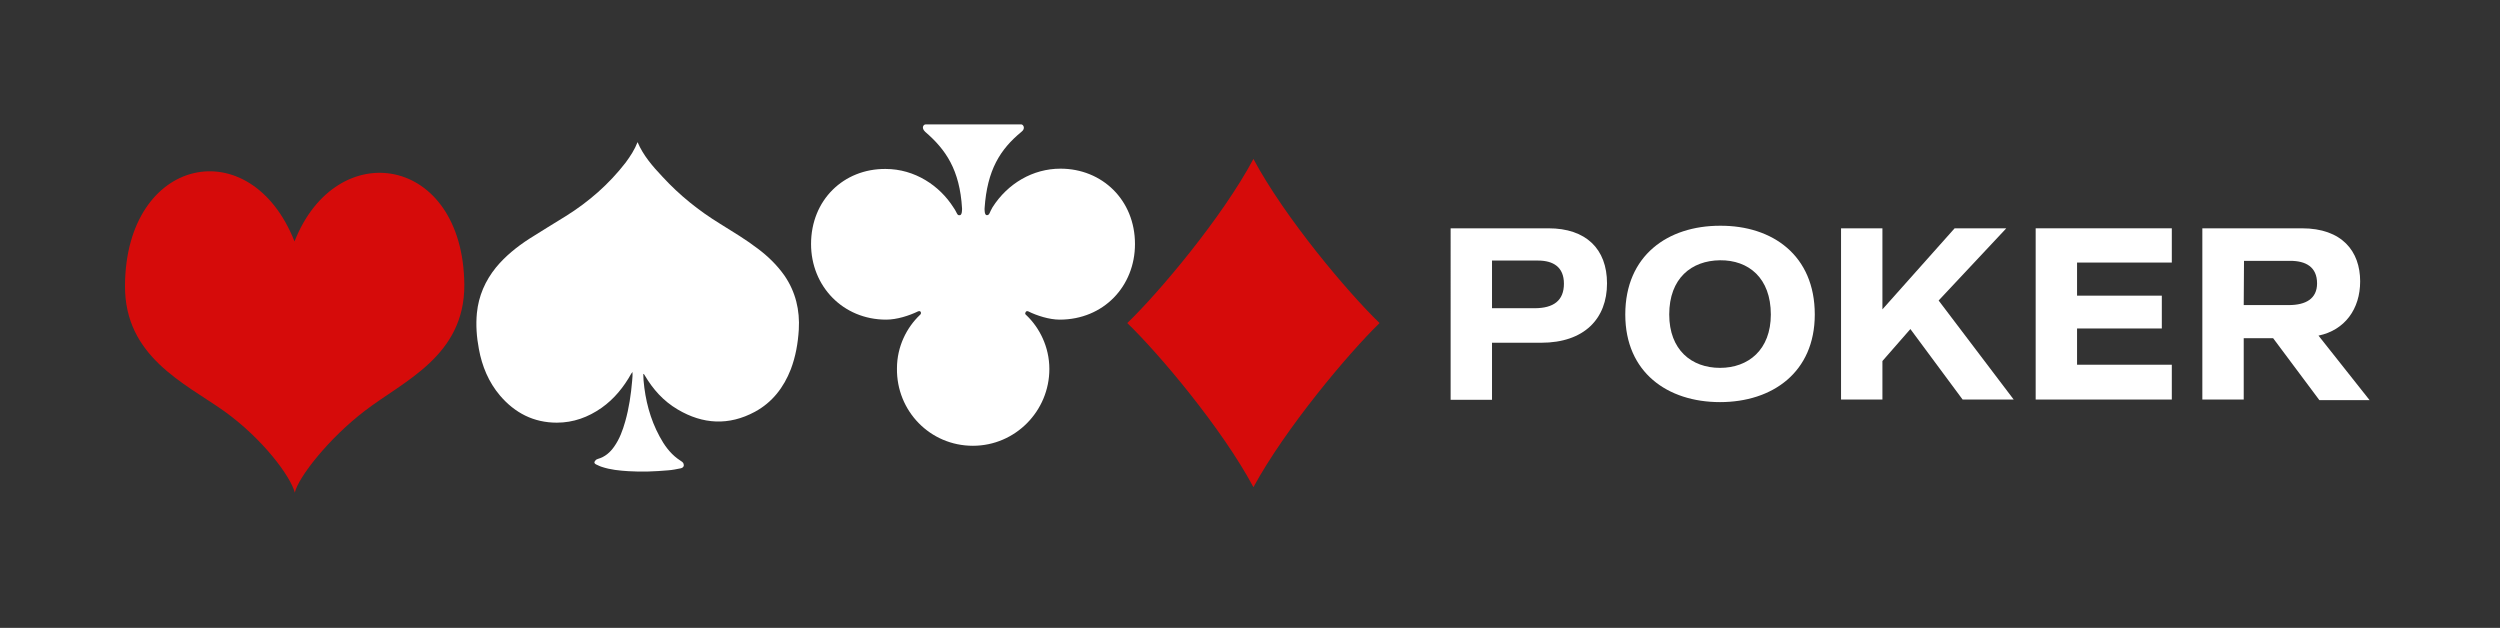 <?xml version="1.0" encoding="utf-8"?>
<!-- Generator: Adobe Illustrator 25.0.1, SVG Export Plug-In . SVG Version: 6.00 Build 0)  -->
<svg version="1.1" id="Layer_1" xmlns="http://www.w3.org/2000/svg" xmlns:xlink="http://www.w3.org/1999/xlink" x="0px" y="0px"
	 viewBox="0 0 876 220" style="enable-background:new 0 0 876 220;" xml:space="preserve">
<rect x="0" y="0" width="876" height="220" fill="#333333" stroke="none"/>
<style type="text/css">
	.st0{fill:#FFFFFF;}
	.st1{fill:#D60B0A;}
</style>
<path class="st0" d="M548,99.4c0-5.8-3.7-8.1-9.1-8.1h-16.1V108h14.9C544.4,108,548,105.3,548,99.4 M563.1,99.3
	c0,12.3-7.9,20.8-23.1,20.8h-17.2v20h-14.5V80h34.3C555.7,80,563.1,87.2,563.1,99.3"/>
<path class="st0" d="M620.5,110.2c0-12.8-7.8-19.1-17.8-19s-17.8,6.3-17.8,19c0,12.4,7.8,18.7,17.8,18.7
	C612.6,128.9,620.5,122.6,620.5,110.2 M635.9,110.2c0,20.3-14.9,30.7-33.2,30.7c-18.4,0-33.2-10.4-33.2-30.7
	c0-20.7,14.9-31.1,33.2-31.1C621.1,79,635.9,89.5,635.9,110.2"/>
<polygon class="st0" points="669.4,115.3 659.6,126.5 659.6,140 645.1,140 645.1,80 659.6,80 659.6,108.4 684.9,80 703,80 
	679.3,105.3 705.6,140 687.7,140 "/>
<polygon class="st0" points="727.8,92 727.8,103.6 757.5,103.6 757.5,115.1 727.8,115.1 727.8,127.8 761,127.8 761,140 713.3,140 
	713.3,80 761,80 761,92 "/>
<path class="st0" d="M786.2,106.9H802c5.9,0,9.9-2.2,9.9-7.6c0-5.8-4-7.9-9.4-7.9h-16.2L786.2,106.9L786.2,106.9z M796.5,118.5
	h-10.3V140h-14.5V80h34.9c14,0,20.4,8,20.4,18.6c0,9.7-5.4,17.1-14.6,19l17.9,22.6h-17.6L796.5,118.5z"/>
<g>
	<path class="st1" d="M103.2,84.6c-15.4-39-59.1-29.9-59.4,15.4c-0.2,24.9,20.8,34.2,34.8,44.1c13.5,9.7,23.2,22.8,24.7,28.5
		c1.3-5.5,12-19.1,24.6-28.7c13.7-10.5,34.9-19.2,34.8-44.1C162.3,54.3,117.9,47.2,103.2,84.6z"/>
	<path class="st0" d="M336.3,75.4c0.9,0,0.8-2.2,0.8-2.4c-0.8-13.5-5.7-20.6-12.9-26.8c-1.5-1.4-0.6-2.6,0.1-2.6h33.6
		c0.6,0,1.6,1.4,0,2.6c-7.4,6.1-12,13.3-12.9,26.8c0,0.3-0.1,2.4,0.8,2.4c1,0,0.9-1,2-2.8c5.3-8.3,14.1-13.5,23.8-13.5
		c14.6,0,26.1,11,26.1,26.4c0,14.8-11,26.5-26.4,26.5c-3.6,0-8-1.4-11-2.9c0,0-0.7-0.3-0.9,0.3c-0.5,0.6,0.3,1.1,0.3,1.1
		c4.5,4.3,8,11,8,18.8c0,14.7-11.9,26.9-26.8,26.9c-15,0-26.8-12.2-26.6-27.1c0-7.8,3.5-14.4,8-18.7c0,0,0.7-0.5,0.3-1.1
		c-0.2-0.5-0.9-0.2-0.9-0.2c-3.1,1.5-7.4,2.9-11.2,2.9c-15.1,0-26.3-11.7-26.3-26.5c0-15.4,11.4-26.4,26.1-26.3
		c10.3,0,19,5.9,23.8,13.5C335.4,74.5,335.3,75.6,336.3,75.4z"/>
	<path class="st1" d="M439.2,55.7c11,20.6,33.1,46.8,44.2,57.5c-11,10.7-33,36.9-44.2,57.5c-11-20.6-33.1-46.8-44.2-57.5
		C406.1,102.5,428.2,76.3,439.2,55.7z"/>
	<path class="st0" d="M223.4,49.8c2,4.7,5.3,8.5,8.8,12.2c5.9,6.4,12.6,11.8,20.1,16.4c4.5,2.8,9,5.5,13.2,8.7
		c3.6,2.7,6.8,5.8,9.4,9.5c3.9,5.7,5.4,12.1,5,18.9c-0.3,4.8-1.1,9.4-2.8,13.9c-2.5,6.4-6.5,11.6-12.6,14.9
		c-9.1,4.9-18.2,4.4-27-0.8c-5.1-3-8.7-7.1-11.6-12c-0.1-0.2-0.2-0.4-0.5-0.5c0,0.8,0.1,1.6,0.1,2.3c0.6,6.9,2.3,13.5,5.6,19.6
		c1.6,3,3.6,5.8,6.3,7.8c0.4,0.3,0.9,0.6,1.3,0.9c0.5,0.3,0.9,0.7,0.9,1.4s-0.6,1-1.1,1.1c-1.5,0.3-2.9,0.6-4.4,0.7
		c-4.6,0.4-9.2,0.6-13.9,0.3c-3.2-0.2-6.3-0.5-9.3-1.5c-0.7-0.2-1.4-0.6-2.1-0.9c-0.6-0.3-0.7-0.8-0.2-1.3c0.2-0.3,0.5-0.5,0.9-0.6
		c2.5-0.7,4.3-2.3,5.7-4.3c1.9-2.7,3-5.7,3.9-8.9c1.3-4.6,2-9.4,2.4-14.1c0.1-1.1,0.2-2.1,0.1-3.2c-0.1,0.2-0.2,0.4-0.4,0.6
		c-2.6,4.7-6,8.9-10.4,12c-4.7,3.3-9.9,5.2-15.7,5.2c-8.1,0-14.7-3.4-19.9-9.5c-4-4.7-6.3-10.3-7.4-16.3c-0.8-4.2-1.1-8.4-0.7-12.6
		c0.6-6,2.9-11.3,6.7-16c3.3-4,7.3-7.2,11.6-10c4.2-2.7,8.6-5.3,12.9-8c8-5,15.1-11.2,20.9-18.7C220.9,54.7,222.4,52.4,223.4,49.8z"
		/>
</g>
</svg>
